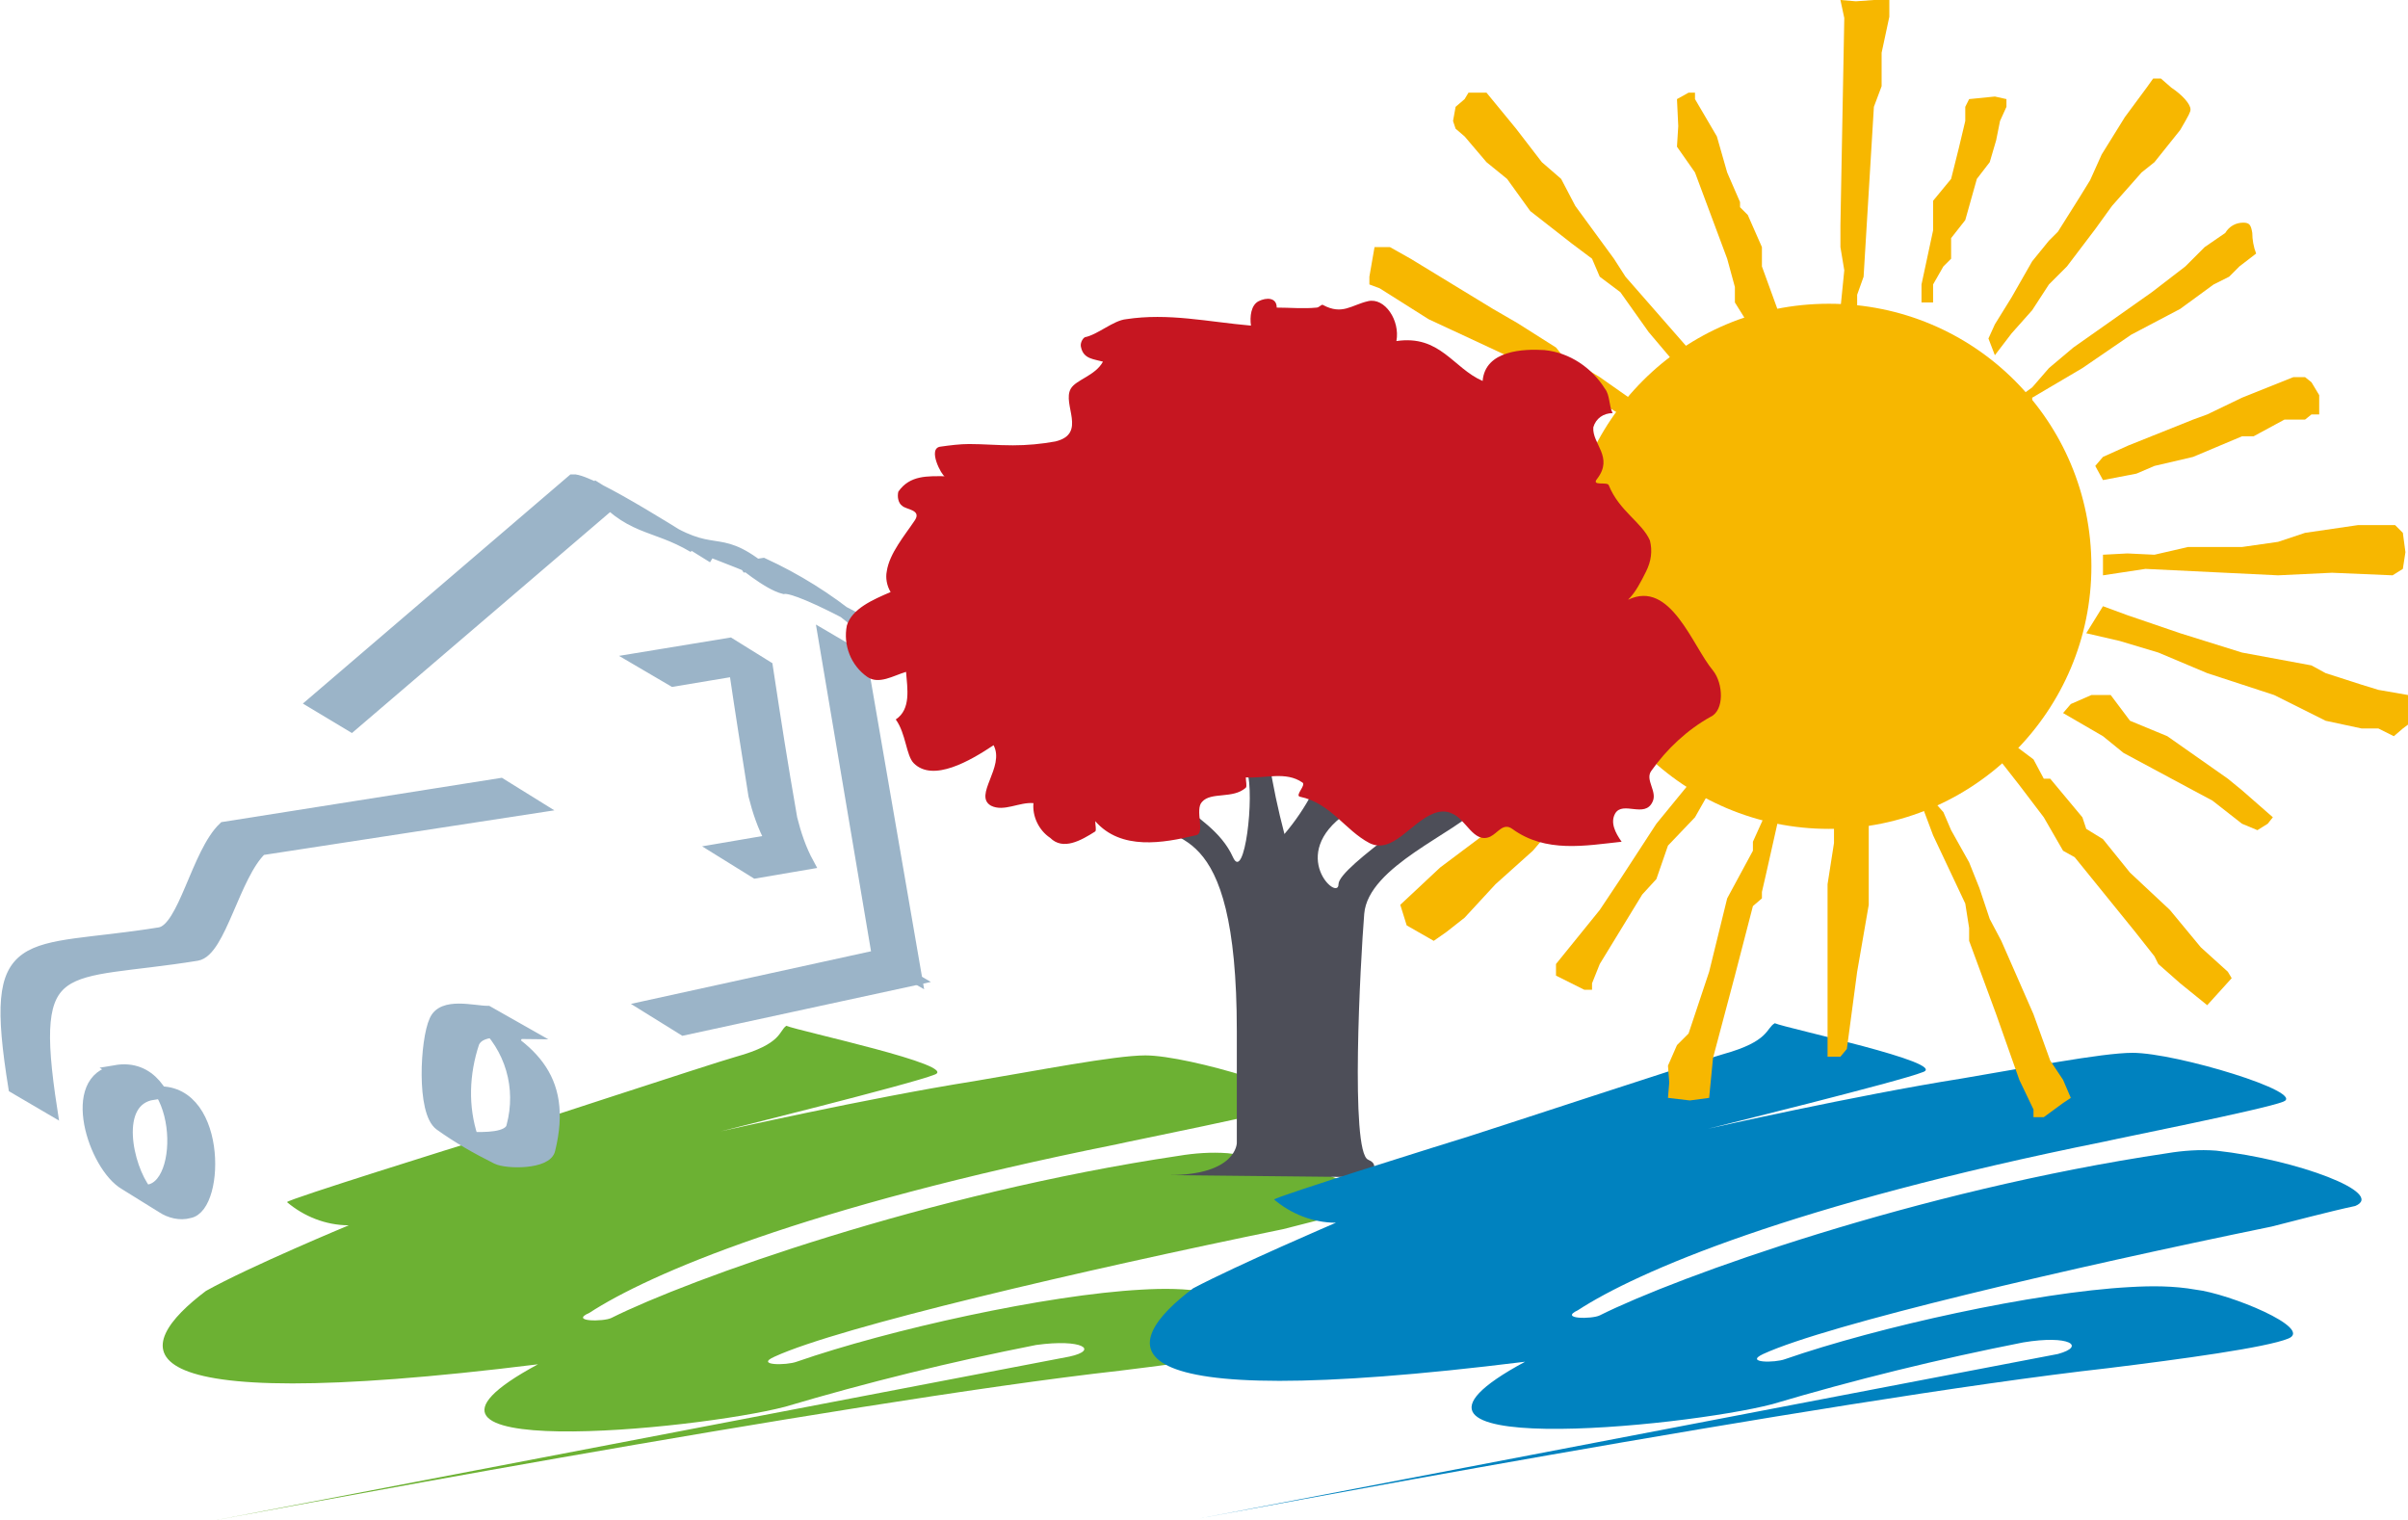<?xml version="1.0" encoding="utf-8"?>
<!-- Generator: Adobe Illustrator 23.0.3, SVG Export Plug-In . SVG Version: 6.00 Build 0)  -->
<svg version="1.1" id="Ebene_1" xmlns="http://www.w3.org/2000/svg" xmlns:xlink="http://www.w3.org/1999/xlink" x="0px" y="0px"
	 viewBox="0 0 187.1 118.1" style="enable-background:new 0 0 187.1 118.1;" xml:space="preserve">
<style type="text/css">
	.st0{fill:#6CB133;}
	.st1{fill:#4D4E58;}
	.st2{fill:#0082BF;}
	.st3{fill:#9BB4C8;}
	.st4{fill:none;stroke:#9BB4C8;stroke-width:0.9;}
	.st5{fill:#F7B700;}
	.st6{fill:#C61621;}
</style>
<title>ambulant</title>
<path class="st0" d="M80.5,104.5c-6.6,1.3-13.1,2.9-19.5,4.8c-6.9,1.8-33.5,4.4-19.2-3.3c-33.8,4.2-31.5-1.4-25.8-5.7
	c3.4-1.9,11.1-5.1,11.1-5.1c-1.8,0-3.5-0.7-4.8-1.8c0-0.2,13.8-4.5,15.1-4.9s18-5.9,19.8-6.4c3.6-1,3.3-2,3.9-2.4
	c0.9,0.4,13.6,3.1,11.5,3.8C70.9,84.2,56,87.9,56,87.9s11.5-2.6,19.7-3.9c4.8-0.8,10.9-2,13.3-2c3.4,0,13.6,3.1,11.7,3.8
	c-1.5,0.6-13.1,2.9-13.9,3.1C62.4,93.8,50.4,99,45.8,102c-1.6,0.7,1.1,0.7,1.7,0.4c6-3,24.6-9.7,44.1-12.6c1.2-0.2,2.5-0.3,3.8-0.2
	c6.3,0.7,13.2,3.3,10.8,4.3c-1.9,0.4-5.3,1.3-6.5,1.6c-15.6,3.2-34.5,7.6-39.5,9.9c-1.6,0.7,0.9,0.7,1.7,0.4
	c7.2-2.5,19.4-5.2,26.8-5.6c1.7-0.1,3.4-0.1,5.1,0.2c2.6,0.3,9.2,3,7.2,3.8c-1.7,0.7-8.3,1.6-14,2.3c-21.5,2.4-70.7,11.7-70.7,11.7
	l66.8-12.8C85.4,104.9,84.1,104,80.5,104.5"/>
<path class="st1" d="M90.8,91.3c5.3,0,5.3-2.5,5.3-2.5v-8.7c0-17.1-5.3-14.3-7.3-16.6l2.5-1.4c1.7,1.4,3.6,2.5,4.5,4.5
	s1.7-4.8,1.1-6.7l1.7-0.8c0.3,1.9,0.7,3.8,1.2,5.7c1.7-2,2.9-4.3,3.6-6.8l1.2,5.2c-4.6,3.2-0.6,6.9-0.6,5.5s8.3-6.6,8.6-7.7l2.3,1.7
	c-1.7,2-8.6,4.6-8.9,8.3s-1.1,18.5,0.3,19.1s-1.2,1.4,3.5,1.4L90.8,91.3z"/>
<path class="st2" d="M157.2,104.3c-6.6,1.3-13.1,2.9-19.5,4.8c-6.9,1.8-33.5,4.4-19.2-3.3c-33.8,4.2-31.5-1.4-25.8-5.7
	c3.4-1.8,11.1-5.1,11.1-5.1c-1.8,0-3.5-0.7-4.8-1.8c0-0.2,13.8-4.5,15.1-4.9s18-5.9,19.8-6.4c3.6-1,3.3-2,4-2.4
	c0.9,0.4,13.6,3.1,11.5,3.8c-1.7,0.7-16.7,4.4-16.7,4.4s11.5-2.6,19.7-3.9c4.8-0.8,10.9-2,13.3-2c3.4,0,13.6,3.1,11.7,3.8
	c-1.5,0.6-13.1,2.9-13.9,3.1c-24.3,4.9-36.3,10.1-40.9,13.1c-1.5,0.7,1.1,0.7,1.7,0.4c6-3,24.6-9.7,44.1-12.6
	c1.2-0.2,2.5-0.3,3.8-0.2c6.3,0.7,13.2,3.3,10.8,4.3c-1.9,0.4-5.3,1.3-6.5,1.6c-15.6,3.2-34.5,7.6-39.5,9.9
	c-1.5,0.7,0.9,0.7,1.7,0.4c7.2-2.5,19.4-5.2,26.8-5.6c1.7-0.1,3.4-0.1,5.1,0.2c2.6,0.3,9.2,3,7.2,3.8c-1.7,0.7-8.3,1.6-14,2.3
	c-21.5,2.4-70.7,11.7-70.7,11.7l66.8-12.8C162.1,104.6,160.8,103.7,157.2,104.3"/>
<path class="st3" d="M1.1,84.5c-2-12.4,0.7-10.3,11.3-12c1.9-0.3,2.9-6.2,5-8.2l21.5-3.4l2.9,1.8L20.3,66c-2.1,2-3.2,7.9-5,8.2
	C4.8,75.9,2.1,73.9,4,86.2L1.1,84.5z"/>
<path class="st4" d="M1.1,84.5c-2-12.4,0.7-10.3,11.3-12c1.9-0.3,2.9-6.2,5-8.2l21.5-3.4l2.9,1.8L20.3,66c-2.1,2-3.2,7.9-5,8.2
	C4.8,75.9,2.1,73.9,4,86.2L1.1,84.5z"/>
<path class="st3" d="M9,83.2c-3.9,0.6-1.7,7.4,0.7,8.8l2.9,1.8c0.6,0.4,1.4,0.6,2.1,0.4c2.4-0.4,2.5-10.1-2.9-9.3L9,83.2
	c5.3-0.9,5.6,9.3,2.3,9.3c-1.4-1.8-2.6-7,0.6-7.5L9,83.2z"/>
<path class="st4" d="M9,83.2c-3.9,0.6-1.7,7.4,0.7,8.8l2.9,1.8c0.6,0.4,1.4,0.6,2.1,0.4c2.4-0.4,2.5-10.1-2.9-9.3L9,83.2
	c5.3-0.9,5.6,9.3,2.3,9.3c-1.4-1.8-2.6-7,0.6-7.5L9,83.2z"/>
<path class="st3" d="M37.9,78.6c-1.1,0-3.5-0.7-4.1,0.7c-0.7,1.5-1,7.1,0.4,8.1c1.4,1,2.8,1.8,4.4,2.6c0.8,0.4,3.9,0.4,4.1-0.7
	c1.4-5.7-1.6-8.1-6.4-10.4c1.2,0.9,2.6,1.6,4,2.2l-2.9-1.8c2.3,2.1,3.2,5.2,2.4,8.2c-0.2,1-2.3,0.9-3.1,0.9c-0.8-2.4-0.7-5,0.1-7.4
	c0.6-1.3,3-0.7,4.1-0.7L37.9,78.6z"/>
<path class="st4" d="M37.9,78.6c-1.1,0-3.5-0.7-4.1,0.7c-0.7,1.5-1,7.1,0.4,8.1c1.4,1,2.8,1.8,4.4,2.6c0.8,0.4,3.9,0.4,4.1-0.7
	c1.4-5.7-1.6-8.1-6.4-10.4c1.2,0.9,2.6,1.6,4,2.2l-2.9-1.8c2.3,2.1,3.2,5.2,2.4,8.2c-0.2,1-2.3,0.9-3.1,0.9c-0.8-2.4-0.7-5,0.1-7.4
	c0.6-1.3,3-0.7,4.1-0.7L37.9,78.6z"/>
<path class="st3" d="M24.3,54.6l20.2-17.3c1.4-0.1,9.4,5.1,10.9,6l-2.9-1.8c3.6,1.9,3.6-0.3,8.2,4l-2.9-1.8L58,44l1.3-0.2
	c2.6,1.2,5,2.7,7.2,4.5c1-0.1,3.9,2,4.9,2.9l-2.9-1.8c1.1,0.5,2.1,1.2,3.1,1.8c-1.5-0.8-2.9-1.7-4.3-2.8l2.9,1.8
	c-0.6-0.5-8-4.7-9.3-4.5c-1.2-0.3-3.3-2-4.3-2.9l2.9,1.8c-3-1.4-5.4-1.9-8.5-3.9l2.9,1.8c-3.2-1.9-5-1.2-7.9-4.8l2.9,1.8l-1.5-0.3
	L27.3,56.4L24.3,54.6z"/>
<path class="st4" d="M24.3,54.6l20.2-17.3c1.4-0.1,9.4,5.1,10.9,6l-2.9-1.8c3.6,1.9,3.6-0.3,8.2,4l-2.9-1.8L58,44l1.3-0.2
	c2.6,1.2,5,2.7,7.2,4.5c1-0.1,3.9,2,4.9,2.9l-2.9-1.8c1.1,0.5,2.1,1.2,3.1,1.8c-1.5-0.8-2.9-1.7-4.3-2.8l2.9,1.8
	c-0.6-0.5-8-4.7-9.3-4.5c-1.2-0.3-3.3-2-4.3-2.9l2.9,1.8c-3-1.4-5.4-1.9-8.5-3.9l2.9,1.8c-3.2-1.9-5-1.2-7.9-4.8l2.9,1.8l-1.5-0.3
	L27.3,56.4L24.3,54.6z"/>
<polygon class="st3" points="64,49.4 68.2,74.3 71.2,76 66.9,51.1 "/>
<polygon class="st4" points="64,49.4 68.2,74.3 71.2,76 66.9,51.1 "/>
<polygon class="st3" points="68,74.3 50.2,78.2 53.1,80 71.1,76.1 "/>
<polygon class="st4" points="68,74.3 50.2,78.2 53.1,80 71.1,76.1 "/>
<path class="st3" d="M49.4,51.2l7.3-1.2l2.9,1.8c0.7,4.6,1.1,7.2,1.9,11.8c0.3,1.2,0.7,2.4,1.3,3.5l-4.1,0.7L55.8,66l4.1-0.7
	c-0.6-1.1-1-2.3-1.3-3.5c-0.6-3.8-1-6.3-1.5-9.7l-4.8,0.8L49.4,51.2z"/>
<path class="st4" d="M49.4,51.2l7.3-1.2l2.9,1.8c0.7,4.6,1.1,7.2,1.9,11.8c0.3,1.2,0.7,2.4,1.3,3.5l-4.1,0.7L55.8,66l4.1-0.7
	c-0.6-1.1-1-2.3-1.3-3.5c-0.6-3.8-1-6.3-1.5-9.7l-4.8,0.8L49.4,51.2z"/>
<path class="st5" d="M121.7,44c0-11.3,9.1-20.4,20.4-20.4c11.3,0,20.4,9.1,20.4,20.4c0,11.2-9.1,20.4-20.4,20.4
	C130.9,64.4,121.7,55.3,121.7,44C121.7,44,121.7,44,121.7,44"/>
<path class="st5" d="M167.4,12.6l-1,0.8l-2.3,2.6l-1.3,1.8l-2.2,2.9l-1.4,1.4l-1.3,2l-1.6,1.8l-1.3,1.7l-0.5-1.3l0.5-1.1l1.3-2.1
	l1.6-2.8l1.3-1.6l0.7-0.7l1.7-2.7l0.8-1.3l0.9-2l1.8-2.9l1.7-2.3l0.5-0.7h0.6l0.8,0.7c0.9,0.6,1.5,1.3,1.5,1.7
	c0,0.2-0.1,0.4-0.8,1.6L167.4,12.6z"/>
<path class="st5" d="M172,22.1l-2.6,1.9l-3.8,2l-3.8,2.6l-3.9,2.3v0.5l-1.1-0.5l1.1-0.8l1.3-1.5l1.9-1.6l2.7-1.9l3.4-2.4l2.6-2
	l1.5-1.5l1.6-1.1c0.3-0.5,0.8-0.8,1.4-0.8c0.5,0,0.6,0.2,0.7,0.8c0,0.5,0.1,1.1,0.3,1.6l-1.3,1l-0.8,0.8L172,22.1z"/>
<polygon class="st5" points="180.2,32.2 179.6,32.2 179.1,32.6 177.5,32.6 175.1,33.9 174.2,33.9 170.4,35.5 167.4,36.2 166,36.8 
	163.4,37.3 162.8,36.2 163.4,35.5 165.4,34.6 170.4,32.6 171.5,32.2 174.2,30.9 178.2,29.3 179.1,29.3 179.6,29.7 180.2,30.7 "/>
<polygon class="st5" points="186.7,44.2 185.9,44.7 181.2,44.5 177,44.7 166.7,44.2 163.4,44.7 163.4,43.1 165.3,43 167.4,43.1 
	170,42.5 174.2,42.5 177,42.1 179.1,41.4 183.2,40.8 186.1,40.8 186.7,41.4 186.9,42.9 "/>
<polygon class="st5" points="186.7,56.6 186,57.2 184.8,56.6 183.5,56.6 180.7,56 176.7,54 171.5,52.3 167.7,50.7 164.7,49.8 
	162.1,49.2 163.4,47.1 165.3,47.8 169.4,49.2 174.2,50.7 179.6,51.7 180.7,52.3 183.5,53.2 184.8,53.6 187.1,54 187.1,56.3 "/>
<polygon class="st5" points="164,54 165.5,56 168.4,57.2 173.1,60.5 174.2,61.4 176.6,63.5 176.2,64 175.4,64.5 174.2,64 
	171.9,62.2 170.4,61.4 165,58.5 163.4,57.2 160.3,55.4 160.9,54.7 162.5,54 "/>
<polygon class="st5" points="155.1,58.7 156.4,57.8 158,59 158.8,60.5 159.3,60.5 161.8,63.5 162.1,64.4 163.4,65.2 165.5,67.8 
	168.6,70.7 171,73.6 173.1,75.5 173.4,76 171.5,78.1 169.4,76.4 167.7,74.9 167.4,74.3 165.9,72.4 161.2,66.6 160.3,66.1 
	158.8,63.5 156.9,61 "/>
<polygon class="st5" points="155.1,78.8 153,73.1 153,72.1 152.7,70.2 150.2,64.9 149.3,62.5 150.2,62.2 151,63.1 151.6,64.5 
	153,67 153.8,69 154.6,71.4 155.5,73.1 158,78.8 159.3,82.4 160.3,83.9 160.9,85.3 160.3,85.7 158.8,86.8 158,86.8 158,86.2 
	156.9,83.9 "/>
<polygon class="st5" points="120.9,75.8 120.9,74.9 124.3,70.7 125.9,68.3 128.7,64 132.3,59.6 133.4,60.5 131.7,63.5 129.6,65.7 
	128.7,68.3 127.6,69.5 124.3,74.9 123.7,76.4 123.7,76.9 123.1,76.9 "/>
<polygon class="st5" points="108.8,70.3 111.9,67.4 117.1,63.5 127.1,56.6 129.6,55.4 129.6,56.6 128.7,57.7 125.1,60.5 123.7,62.2 
	120.9,64 119.1,66.1 116.2,68.7 113.8,71.3 112.4,72.4 111.4,73.1 109.3,71.9 "/>
<polygon class="st5" points="107.5,54.7 110.6,53.6 111,53.2 113.8,52.3 114.8,52.3 121.3,50.4 123.4,49.8 124.3,50.7 124.3,51.2 
	122.2,52.3 118.8,53.6 115.5,54.7 112.8,55.6 111,56.6 109.5,57.2 108.6,57.2 107.5,56.6 "/>
<polygon class="st5" points="98.6,41.7 103,42.5 111,42.5 116,42.5 120.2,43.1 123.2,43 125.9,43.1 125.4,44.6 123.8,44.8 
	120.9,44.7 113.8,44.7 104.8,45.3 98.6,45.3 97.5,45.3 96.9,44.7 96.9,42.1 "/>
<polygon class="st5" points="105.8,30.9 106.4,30.9 108.3,31.4 111.9,32.6 118.5,34.6 121.3,35.5 122,36.2 124.3,36.8 124.3,37.9 
	121.3,37.9 115.5,36.2 113.1,36.2 109,34.6 105.8,34.6 105.2,33.9 105.2,31.4 "/>
<polygon class="st5" points="131.2,27.5 130.3,28.4 128.1,25.8 125.9,22.7 124.3,21.5 123.7,20.1 122.1,18.9 118.9,16.4 117.1,13.9 
	115.5,12.6 113.8,10.6 113.1,10 112.9,9.4 113.1,8.3 113.8,7.7 114.1,7.2 115.5,7.2 117.8,10 119.8,12.6 121.3,13.9 122.4,16 
	125.4,20.1 126.3,21.5 131.2,27.1 "/>
<polygon class="st5" points="131.2,7.2 131.7,7.2 131.7,7.7 133.4,10.6 134.2,13.4 135.2,15.7 135.2,16.1 135.8,16.7 136.9,19.2 
	136.9,20.7 138.1,24 138.1,24.3 136.9,25.1 135.8,25.1 134.8,23.5 134.8,22.3 134.2,20.1 131.7,13.4 130.3,11.4 130.4,9.8 
	130.3,7.7 "/>
<polygon class="st5" points="145.6,0 146.8,0 146.8,1.3 146.2,4.1 146.2,6.7 145.6,8.3 144.8,21.5 144.3,22.9 144.3,24 144.3,24.8 
	143.5,24.8 143,24 143.3,21 143,19.2 143,17.5 143.3,1.4 143,0 144.2,0.1 "/>
<polygon class="st5" points="150.2,23.5 149.3,23.5 149.3,23.2 149.3,22.1 150.2,17.9 150.2,15.6 151.6,13.9 152.2,11.5 152.7,9.4 
	152.7,8.3 153,7.7 155,7.5 155.9,7.7 155.9,8.3 155.4,9.4 155.1,10.9 154.6,12.6 153.6,13.9 152.7,17.1 151.6,18.5 151.6,20.1 
	151,20.7 150.2,22.1 "/>
<polygon class="st5" points="109.6,20.1 116,24 117.9,25.1 120.9,27 121.3,27.5 124.3,29.3 129,32.6 128.7,33.4 125.9,32.2 
	123.7,30.9 121.3,29.7 116.8,27.5 111,24.8 107.2,22.4 106.4,22.1 106.4,21.5 106.8,19.2 108,19.2 "/>
<polygon class="st5" points="142,80.4 142,75.5 142,68.7 142.5,65.5 142.5,63.5 143.6,63.2 145.2,63.5 145.2,70.3 144.3,75.5 
	143.5,81.5 143,82.1 142,82.1 "/>
<polygon class="st5" points="129.6,82.8 130.3,81.2 131.2,80.3 132.8,75.5 134.2,69.8 136.2,66.1 136.2,65.4 137.6,62.3 138.1,63.1 
	138.1,64 137.2,68 136.9,69.3 136.9,69.8 136.2,70.4 134.8,75.8 133.1,82.2 132.8,85.3 131.3,85.5 129.6,85.3 129.7,84.1 "/>
<path class="st6" d="M127.9,44.4c-0.4,0.8-0.8,1.6-1.4,2.2c3.3-1.6,5,3.6,6.6,5.5c0.8,1,0.9,3.1-0.2,3.6c-1.8,1-3.4,2.5-4.6,4.2
	c-0.5,0.7,0.5,1.6,0.1,2.4c-0.6,1.3-2.3-0.1-2.9,0.9c-0.4,0.7,0,1.5,0.5,2.2c-2.8,0.3-5.9,0.9-8.5-1c-0.7-0.5-1.1,0.3-1.7,0.6
	c-1.3,0.6-1.9-1.4-3-1.8c-0.4-0.2-0.9-0.2-1.4,0c-1.8,0.7-3.2,3.2-5,2.3c-1.9-1-3-3.1-5.4-3.6c-0.4-0.1,0.5-0.9,0.2-1.1
	c-1.3-0.9-2.9-0.3-4.4-0.4c0,0.3,0.1,0.7,0,0.8c-1,0.9-2.7,0.3-3.4,1.1c-0.6,0.6,0.3,2.5-0.5,2.6c-2.5,0.6-5.8,1.2-7.8-1.1
	c0,0.3,0.1,0.7,0,0.8c-1.1,0.7-2.5,1.5-3.5,0.5c-0.9-0.6-1.4-1.7-1.3-2.7c-1.1-0.1-2.3,0.7-3.3,0.2c-1.4-0.8,1.1-3,0.2-4.7
	c-1.8,1.2-4.7,2.9-6.2,1.4c-0.6-0.6-0.6-2.3-1.4-3.4c1.2-0.8,0.9-2.4,0.8-3.7c-1,0.3-2.1,1-3,0.4c-1.3-0.9-1.9-2.5-1.6-4
	c0.4-1.3,2-2,3.4-2.6c-0.3-0.5-0.4-1.1-0.3-1.6c0.2-1.4,1.4-2.8,2.2-4c0.5-0.8-0.7-0.8-1-1.1c-0.3-0.2-0.4-0.7-0.3-1.1
	c0.9-1.3,2.3-1.2,3.6-1.2c-0.2,0-1.4-2.2-0.3-2.3c0.7-0.1,1.5-0.2,2.2-0.2c1.1,0,2.2,0.1,3.4,0.1c1.1,0,2.2-0.1,3.3-0.3
	c2.5-0.6,0.5-2.9,1.2-4.1c0.4-0.7,1.9-1,2.5-2.1c-0.7-0.2-1.5-0.2-1.7-1.1c-0.1-0.3,0.1-0.7,0.3-0.8c1-0.2,2.2-1.3,3.2-1.4
	c3.3-0.5,6.3,0.2,9.7,0.5c-0.1-0.7,0-1.6,0.6-1.9s1.4-0.3,1.4,0.5c1,0,2.1,0.1,3.1,0c0.2,0,0.4-0.3,0.5-0.2c1.5,0.8,2.2,0,3.5-0.3
	s2.5,1.5,2.2,3.1c3.4-0.5,4.4,2.1,6.7,3.1c0.2-2.4,3.2-2.5,4.8-2.4c2,0.2,3.7,1.4,4.7,3c0.4,0.5,0.3,1.3,0.6,1.9
	c-0.7,0-1.3,0.4-1.5,1.1c-0.1,1.3,1.6,2.3,0.3,4c-0.5,0.6,0.8,0.2,0.9,0.5c0.8,2,2.6,2.9,3.2,4.3C128.4,42.8,128.3,43.6,127.9,44.4"
	/>
</svg>
